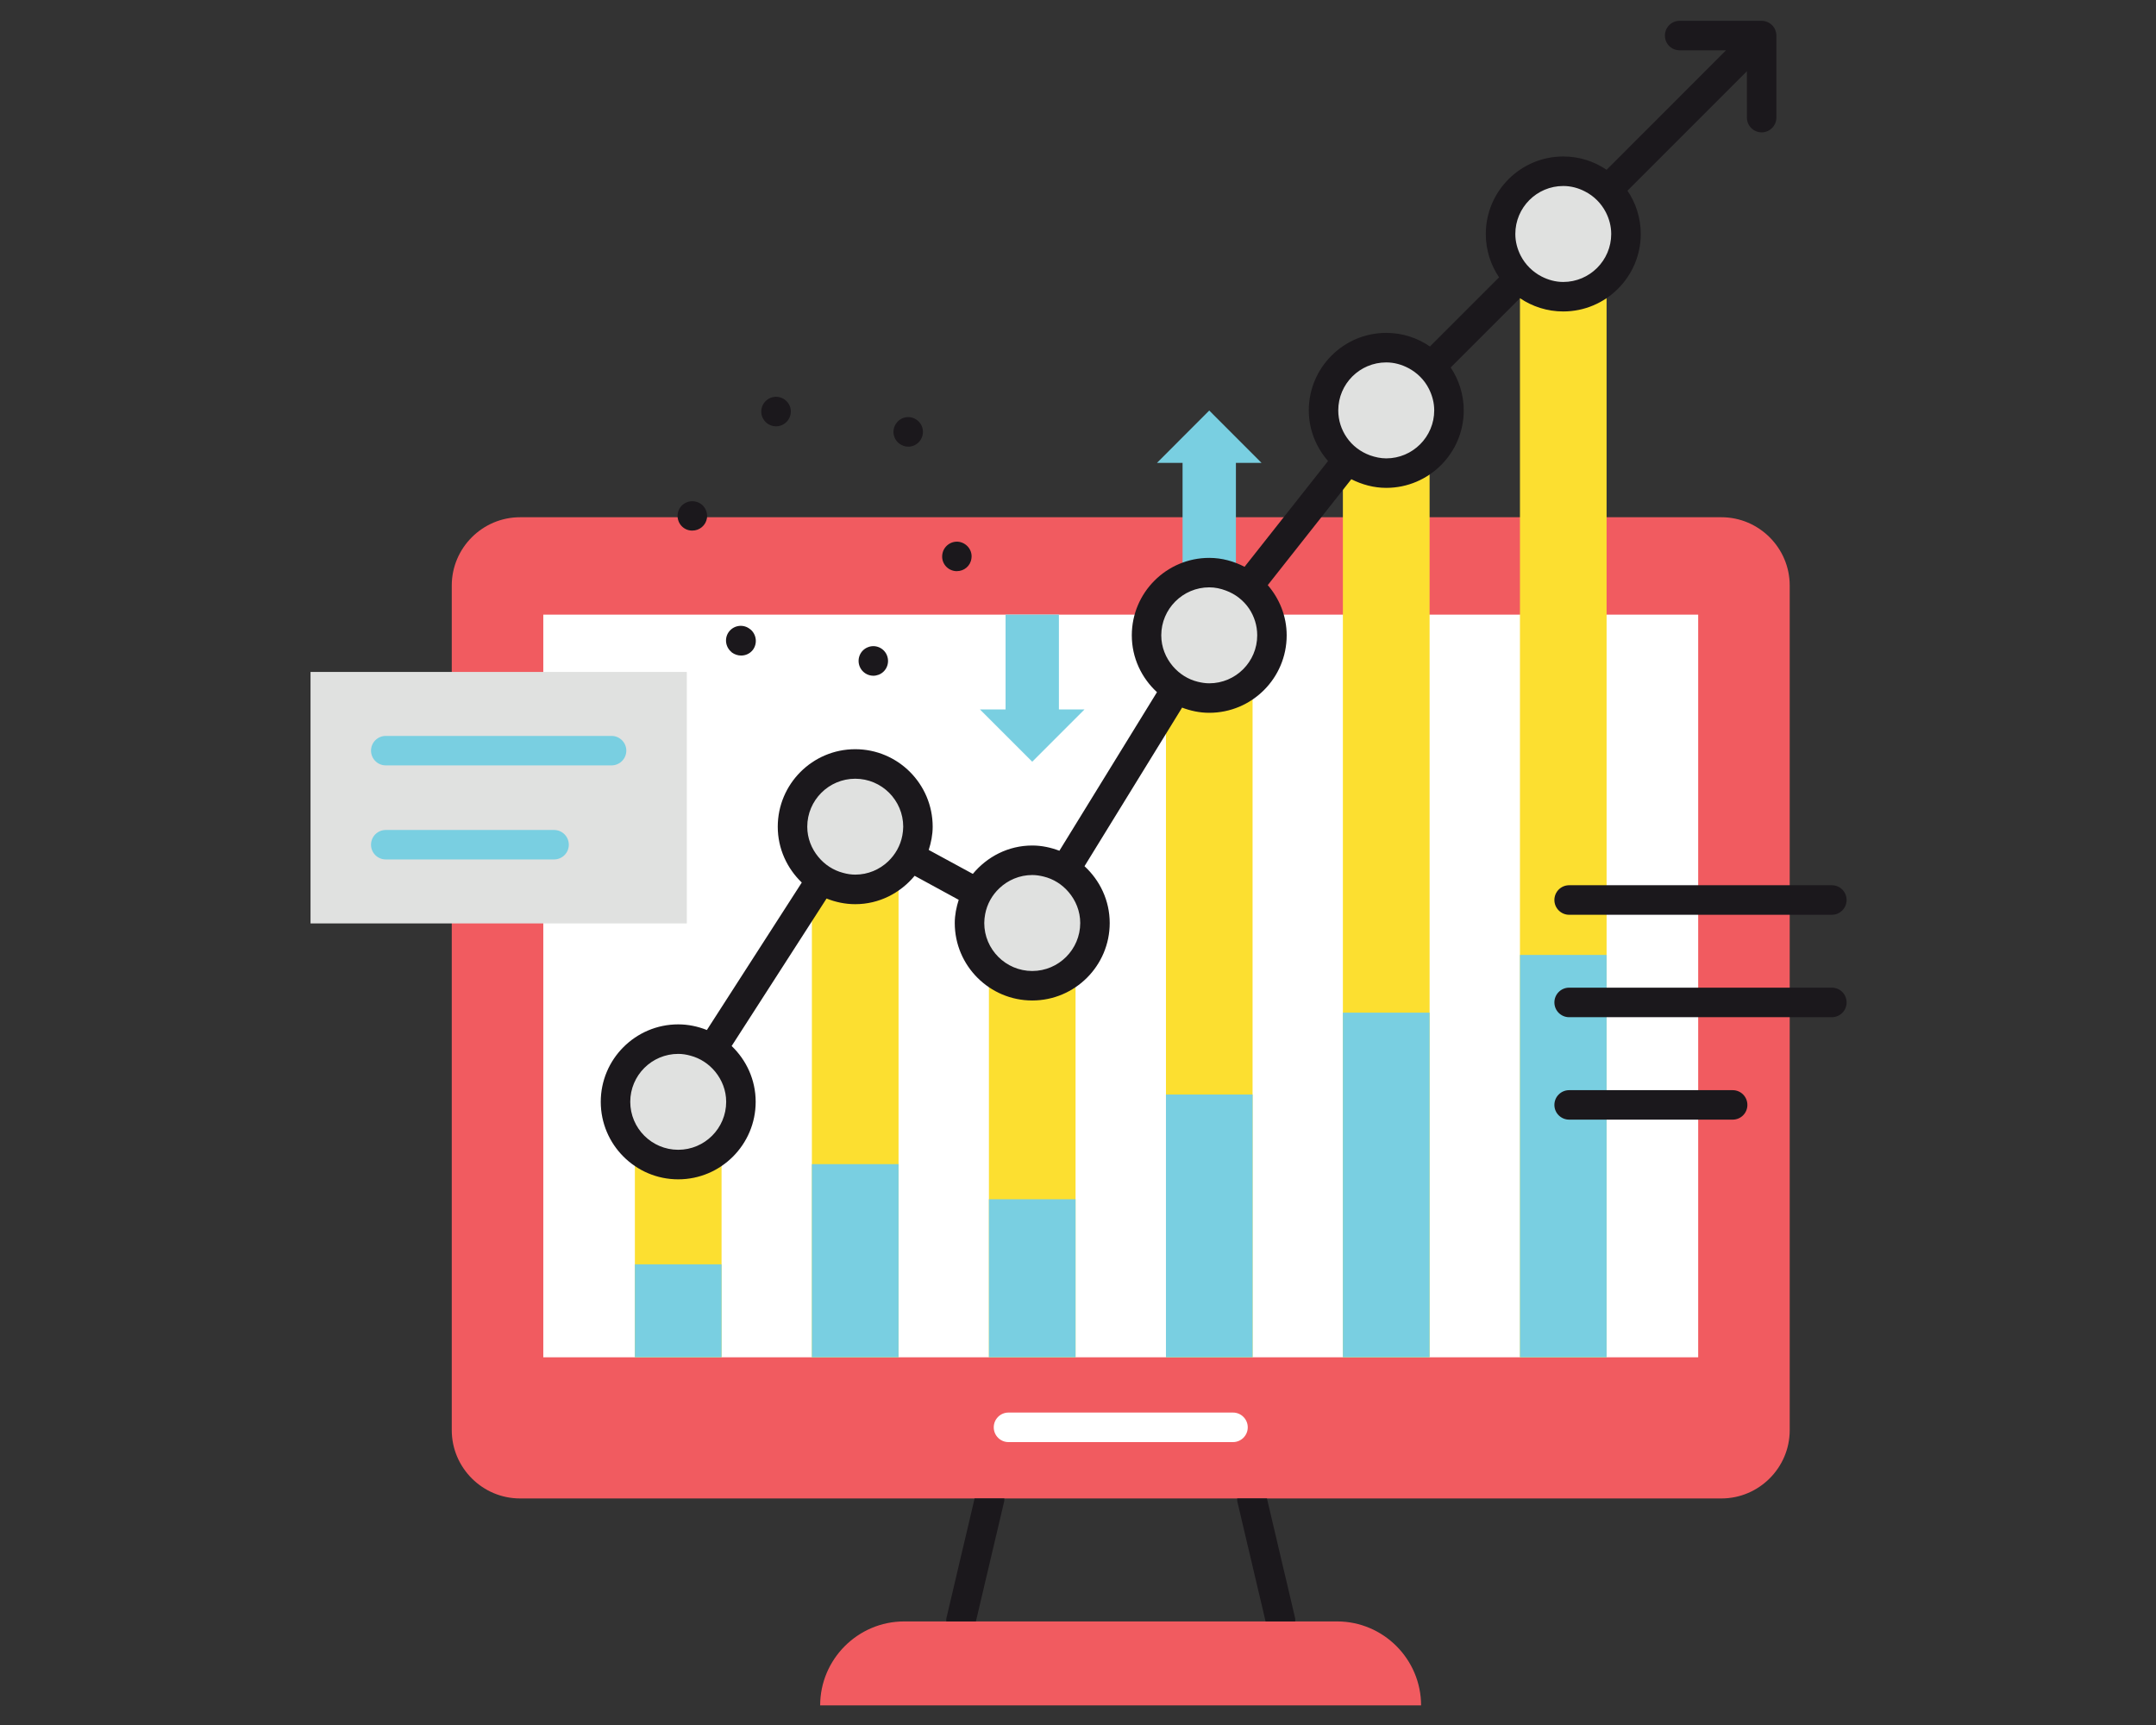 <?xml version="1.0" encoding="utf-8"?>
<!-- Generator: Adobe Illustrator 16.0.0, SVG Export Plug-In . SVG Version: 6.00 Build 0)  -->
<!DOCTYPE svg PUBLIC "-//W3C//DTD SVG 1.1//EN" "http://www.w3.org/Graphics/SVG/1.1/DTD/svg11.dtd">
<svg version="1.1" id="Layer_1" xmlns="http://www.w3.org/2000/svg" xmlns:xlink="http://www.w3.org/1999/xlink" x="0px" y="0px"
	 width="500px" height="400px" viewBox="0 0 500 400" enable-background="new 0 0 500 400" xml:space="preserve">
<rect x="0" y="0" width="500" height="400" fill="#333333" stroke="none"/>
<g>
	<g>
		<path fill="#F15B60" d="M399.226,119.94H120.598c-8.704,0-15.829,7.118-15.829,15.829v195.868c0,8.712,7.125,15.829,15.829,15.829
			H226.02h6.889h54.013h6.896h105.407c8.695,0,15.829-7.117,15.829-15.829V135.77C415.055,127.058,407.921,119.94,399.226,119.94z"
			/>
	</g>
	<g>
		<path fill="#F15B60" d="M310.105,375.984h-9.737h-6.865H226.32h-6.865h-9.785c-10.708,0-19.467,8.759-19.467,19.475h139.361
			C329.564,384.743,320.806,375.984,310.105,375.984z"/>
	</g>
	<g>
		<rect x="125.995" y="142.524" fill="#FFFFFF" width="267.833" height="172.211"/>
	</g>
	<g>
		<path fill="#FFFFFF" d="M285.943,334.399h-52.064c-1.886,0-3.417-1.531-3.417-3.425s1.53-3.425,3.417-3.425h52.064
			c1.878,0,3.425,1.531,3.425,3.425S287.821,334.399,285.943,334.399z"/>
	</g>
	<g>
		<path fill="#1B181C" d="M232.885,348.129c0.056-0.221,0.016-0.441,0.024-0.662h-6.889l-6.534,27.744
			c-0.071,0.253-0.031,0.521-0.031,0.773h6.865L232.885,348.129z"/>
	</g>
	<g>
		<path fill="#1B181C" d="M286.938,348.129l6.565,27.855h6.865c0-0.252,0.047-0.521-0.016-0.773l-6.534-27.744h-6.896
			C286.922,347.688,286.891,347.908,286.938,348.129z"/>
	</g>
	<g>
		<polygon fill="#79CFE1" points="239.387,176.629 251.508,164.508 245.574,164.508 245.574,142.524 233.201,142.524 
			233.201,164.508 227.259,164.508 		"/>
	</g>
	<g>
		<g>
			<rect x="147.237" y="255.49" fill="#FCDF30" width="20.098" height="59.245"/>
		</g>
		<g>
			<rect x="188.286" y="191.7" fill="#FCDF30" width="20.098" height="123.035"/>
		</g>
		<g>
			<rect x="229.342" y="214.031" fill="#FCDF30" width="20.091" height="100.704"/>
		</g>
		<g>
			<rect x="270.398" y="147.322" fill="#FCDF30" width="20.09" height="167.413"/>
		</g>
		<g>
			<rect x="311.431" y="95.163" fill="#FCDF30" width="20.106" height="219.572"/>
		</g>
		<g>
			<rect x="352.495" y="58.392" fill="#FCDF30" width="20.091" height="256.344"/>
		</g>
	</g>
	<g>
		<g>
			<rect x="147.237" y="293.178" fill="#79CFE1" width="20.098" height="21.558"/>
		</g>
		<g>
			<rect x="188.286" y="269.946" fill="#79CFE1" width="20.098" height="44.789"/>
		</g>
		<g>
			<rect x="229.342" y="278.09" fill="#79CFE1" width="20.091" height="36.646"/>
		</g>
		<g>
			<rect x="270.398" y="253.802" fill="#79CFE1" width="20.09" height="60.934"/>
		</g>
		<g>
			<rect x="311.431" y="234.816" fill="#79CFE1" width="20.106" height="79.919"/>
		</g>
		<g>
			<rect x="352.495" y="221.434" fill="#79CFE1" width="20.091" height="93.302"/>
		</g>
	</g>
	<g>
		<path fill="#79CFE1" d="M286.622,134.207v-26.876h5.935l-12.121-12.136l-12.12,12.136h5.934v26.876
			c1.894-0.899,3.962-1.42,6.187-1.42C282.661,132.787,284.744,133.308,286.622,134.207z"/>
	</g>
	<g>
		<g>
			<path fill="#E0E1E0" d="M157.29,240.955c-8.041,0-14.551,6.502-14.551,14.535s6.51,14.551,14.551,14.551
				c8.033,0,14.535-6.518,14.535-14.551S165.323,240.955,157.29,240.955z"/>
		</g>
		<g>
			<path fill="#E0E1E0" d="M198.339,177.149c-8.033,0-14.551,6.502-14.551,14.551c0,8.018,6.518,14.535,14.551,14.535
				c8.033,0,14.543-6.518,14.543-14.535C212.882,183.651,206.372,177.149,198.339,177.149z"/>
		</g>
		<g>
			<path fill="#E0E1E0" d="M239.387,199.48c-8.033,0-14.543,6.519-14.543,14.551c0,8.033,6.51,14.535,14.543,14.535
				s14.542-6.502,14.542-14.535C253.93,205.999,247.42,199.48,239.387,199.48z"/>
		</g>
		<g>
			<path fill="#E0E1E0" d="M286.622,134.207c-1.878-0.899-3.961-1.42-6.187-1.42c-2.225,0-4.293,0.521-6.187,1.42
				c-4.924,2.336-8.364,7.308-8.364,13.115s3.44,10.794,8.364,13.114c0.126,0.063,0.253,0.158,0.395,0.221
				c1.768,0.773,3.74,1.215,5.792,1.215c2.067,0,4.024-0.442,5.808-1.215c0.126-0.063,0.253-0.158,0.379-0.221
				c4.924-2.32,8.364-7.307,8.364-13.114S291.546,136.543,286.622,134.207z"/>
		</g>
		<g>
			<path fill="#E0E1E0" d="M321.484,80.612c-8.033,0-14.535,6.518-14.535,14.551c0,8.033,6.502,14.535,14.535,14.535
				c8.032,0,14.551-6.502,14.551-14.535C336.035,87.13,329.517,80.612,321.484,80.612z"/>
		</g>
		<g>
			<path fill="#E0E1E0" d="M362.532,39.706c-8.017,0-14.535,6.518-14.535,14.551s6.519,14.535,14.535,14.535
				c8.049,0,14.551-6.502,14.551-14.535S370.581,39.706,362.532,39.706z"/>
		</g>
	</g>
	<g>
		<path fill="#1B181C" d="M411.709,6.943c-0.348-0.836-1.026-1.5-1.862-1.846c-0.411-0.174-0.853-0.269-1.295-0.269H389.52
			c-1.894,0-3.409,1.531-3.409,3.425s1.516,3.409,3.409,3.409h10.763l-27.696,27.713c-2.873-1.957-6.329-3.093-10.054-3.093
			c-9.895,0-17.959,8.064-17.959,17.976c0,3.709,1.136,7.181,3.077,10.053l-16.034,16.034c-2.889-1.988-6.376-3.156-10.132-3.156
			c-9.896,0-17.96,8.064-17.96,17.976c0,4.498,1.72,8.585,4.466,11.742l-19.363,24.525c-2.463-1.278-5.225-2.067-8.191-2.067
			c-9.911,0-17.959,8.064-17.959,17.96c0,5.224,2.271,9.895,5.839,13.178l-22.631,36.771c-1.965-0.742-4.072-1.215-6.297-1.215
			c-5.563,0-10.479,2.604-13.778,6.581l-10.227-5.555c0.545-1.72,0.916-3.504,0.916-5.382c0-9.911-8.056-17.976-17.959-17.976
			c-9.911,0-17.968,8.065-17.968,17.976c0,5.082,2.154,9.659,5.571,12.941l-22.008,34.199c-2.06-0.821-4.293-1.31-6.645-1.31
			c-9.911,0-17.967,8.064-17.967,17.959c0,9.911,8.057,17.976,17.967,17.976c9.903,0,17.96-8.064,17.96-17.976
			c0-5.082-2.146-9.658-5.571-12.941l22.008-34.199c2.06,0.821,4.301,1.311,6.652,1.311c5.563,0,10.479-2.604,13.777-6.581
			l10.219,5.571c-0.537,1.704-0.915,3.487-0.915,5.381c0,9.896,8.057,17.96,17.967,17.96c9.903,0,17.967-8.064,17.967-17.96
			c0-5.224-2.28-9.895-5.847-13.178l22.631-36.771c1.973,0.742,4.072,1.2,6.297,1.2c9.911,0,17.96-8.049,17.96-17.959
			c0-4.467-1.688-8.507-4.388-11.647l19.38-24.556c2.462,1.231,5.177,2.004,8.097,2.004c9.911,0,17.976-8.064,17.976-17.96
			c0-3.677-1.137-7.102-3.03-9.958l16.065-16.066c2.872,1.941,6.329,3.078,10.037,3.078c9.911,0,17.976-8.065,17.976-17.96
			c0-3.725-1.136-7.181-3.077-10.053l27.697-27.697V27.27c0,1.878,1.53,3.424,3.424,3.424c1.879,0,3.409-1.546,3.409-3.424V8.253
			C411.961,7.795,411.866,7.354,411.709,6.943z M157.29,266.616c-6.139,0-11.126-4.987-11.126-11.126
			c0-6.123,4.987-11.11,11.126-11.11c0.979,0,1.918,0.158,2.825,0.41c2.288,0.601,4.277,1.926,5.745,3.709
			c1.562,1.909,2.549,4.34,2.549,6.991C168.409,261.629,163.422,266.616,157.29,266.616z M209.26,193.736
			c-0.442,2.352-1.618,4.419-3.291,6.013c-1.997,1.894-4.671,3.062-7.63,3.062c-0.986,0-1.917-0.157-2.825-0.41
			c-2.296-0.6-4.285-1.925-5.744-3.709c-1.578-1.909-2.557-4.34-2.557-6.991c0-6.139,4.995-11.126,11.126-11.126
			c6.131,0,11.126,4.987,11.126,11.126C209.465,192.395,209.378,193.073,209.26,193.736z M239.387,225.158
			c-6.131,0-11.126-5.003-11.126-11.127c0-0.71,0.087-1.389,0.206-2.051c0.442-2.352,1.618-4.42,3.283-5.998
			c1.996-1.894,4.679-3.077,7.638-3.077c0.9,0,1.775,0.143,2.62,0.348c2.304,0.552,4.316,1.847,5.808,3.598
			c1.657,1.941,2.699,4.435,2.699,7.181C250.514,220.155,245.519,225.158,239.387,225.158z M280.436,158.448
			c-0.899,0-1.768-0.142-2.619-0.347c-2.305-0.552-4.309-1.847-5.809-3.598c-1.656-1.941-2.698-4.435-2.698-7.181
			c0-6.124,5.003-11.126,11.126-11.126c1.357,0,2.651,0.284,3.851,0.742c2.21,0.805,4.104,2.288,5.397,4.198
			c1.184,1.783,1.878,3.898,1.878,6.187C291.562,153.461,286.574,158.448,280.436,158.448z M321.484,106.289
			c-1.311,0-2.557-0.284-3.74-0.694c-2.21-0.805-4.119-2.241-5.43-4.166c-1.23-1.783-1.957-3.945-1.957-6.266
			c0-6.139,4.987-11.126,11.127-11.126c1.862,0,3.582,0.505,5.129,1.31c2.067,1.089,3.756,2.778,4.798,4.877
			c0.741,1.499,1.199,3.156,1.199,4.939C332.61,101.287,327.623,106.289,321.484,106.289z M373.658,54.257
			c0,6.123-4.986,11.126-11.126,11.126c-1.814,0-3.503-0.489-5.019-1.263c-2.083-1.073-3.771-2.762-4.845-4.829
			c-0.773-1.531-1.247-3.219-1.247-5.034c0-6.139,4.987-11.126,11.11-11.126c1.831,0,3.52,0.473,5.035,1.262
			c2.083,1.057,3.771,2.746,4.845,4.83C373.186,50.737,373.658,52.442,373.658,54.257z"/>
	</g>
	<g>
		<path fill="#1B181C" d="M424.823,235.873h-60.918c-1.894,0-3.425-1.53-3.425-3.424c0-1.895,1.531-3.425,3.425-3.425h60.918
			c1.894,0,3.425,1.53,3.425,3.425C428.248,234.343,426.717,235.873,424.823,235.873z"/>
	</g>
	<g>
		<path fill="#1B181C" d="M424.823,212.122h-60.918c-1.894,0-3.425-1.547-3.425-3.425c0-1.894,1.531-3.425,3.425-3.425h60.918
			c1.894,0,3.425,1.531,3.425,3.425C428.248,210.575,426.717,212.122,424.823,212.122z"/>
	</g>
	<g>
		<path fill="#1B181C" d="M401.829,259.625h-37.924c-1.894,0-3.425-1.53-3.425-3.408c0-1.895,1.531-3.425,3.425-3.425h37.924
			c1.894,0,3.409,1.53,3.409,3.425C405.238,258.095,403.723,259.625,401.829,259.625z"/>
	</g>
	<g>
		<rect x="72.014" y="155.813" fill="#E0E1E0" width="87.265" height="58.313"/>
	</g>
	<g>
		<path fill="#79CFE1" d="M141.824,177.481H89.468c-1.894,0-3.424-1.531-3.424-3.424c0-1.878,1.531-3.409,3.424-3.409h52.356
			c1.886,0,3.425,1.531,3.425,3.409C145.249,175.95,143.71,177.481,141.824,177.481z"/>
	</g>
	<g>
		<path fill="#79CFE1" d="M128.488,199.292H89.468c-1.894,0-3.424-1.531-3.424-3.409c0-1.894,1.531-3.425,3.424-3.425h39.021
			c1.894,0,3.425,1.531,3.425,3.425C131.913,197.761,130.382,199.292,128.488,199.292z"/>
	</g>
	<g>
		<path fill="#1B181C" d="M199.349,154.503c-0.679-1.768,0.174-3.756,1.957-4.435l0,0c1.736-0.695,3.725,0.189,4.403,1.941l0,0
			c0.687,1.783-0.174,3.772-1.941,4.451l0,0c-0.379,0.142-0.828,0.236-1.231,0.236l0,0
			C201.164,156.696,199.862,155.844,199.349,154.503z M169.727,151.299L169.727,151.299c-0.032-0.047-0.071-0.079-0.103-0.11l0,0
			c-1.437-1.199-1.681-3.314-0.513-4.782l0,0c1.2-1.484,3.354-1.72,4.83-0.521l0,0l0,0l0,0c0,0,0.031,0,0.031,0.032l0,0h0.031l0,0
			c1.468,1.2,1.705,3.362,0.553,4.829l0,0c-0.694,0.852-1.681,1.263-2.675,1.263l0,0
			C171.131,152.009,170.374,151.772,169.727,151.299z M221.412,132.408c-1.878-0.269-3.18-2.02-2.872-3.898l0,0
			c0.276-1.846,2.02-3.14,3.867-2.872l0,0c1.878,0.315,3.18,2.052,2.872,3.898l0,0c-0.237,1.72-1.712,2.903-3.354,2.903l0,0
			C221.759,132.439,221.585,132.439,221.412,132.408z M160.044,123.002c-1.878-0.268-3.148-2.02-2.864-3.897l0,0
			c0.269-1.847,2.052-3.141,3.891-2.841l0,0c1.886,0.268,3.148,2.02,2.88,3.898l0,0c-0.276,1.673-1.712,2.873-3.393,2.873l0,0
			C160.392,123.034,160.218,123.034,160.044,123.002z M208.486,102.817c-1.476-1.199-1.712-3.346-0.513-4.813l0,0
			c1.16-1.483,3.314-1.72,4.79-0.521l0,0c1.467,1.167,1.704,3.314,0.536,4.797l0,0c-0.679,0.852-1.673,1.294-2.659,1.294l0,0
			C209.883,103.575,209.134,103.307,208.486,102.817z M176.773,96.662c-0.687-1.735,0.205-3.724,1.949-4.418l0,0
			c1.784-0.679,3.764,0.189,4.451,1.957l0,0c0.679,1.752-0.205,3.725-1.949,4.419l0,0c-0.411,0.158-0.829,0.237-1.271,0.237l0,0
			C178.588,98.856,177.317,98.035,176.773,96.662z"/>
	</g>
</g>
</svg>
